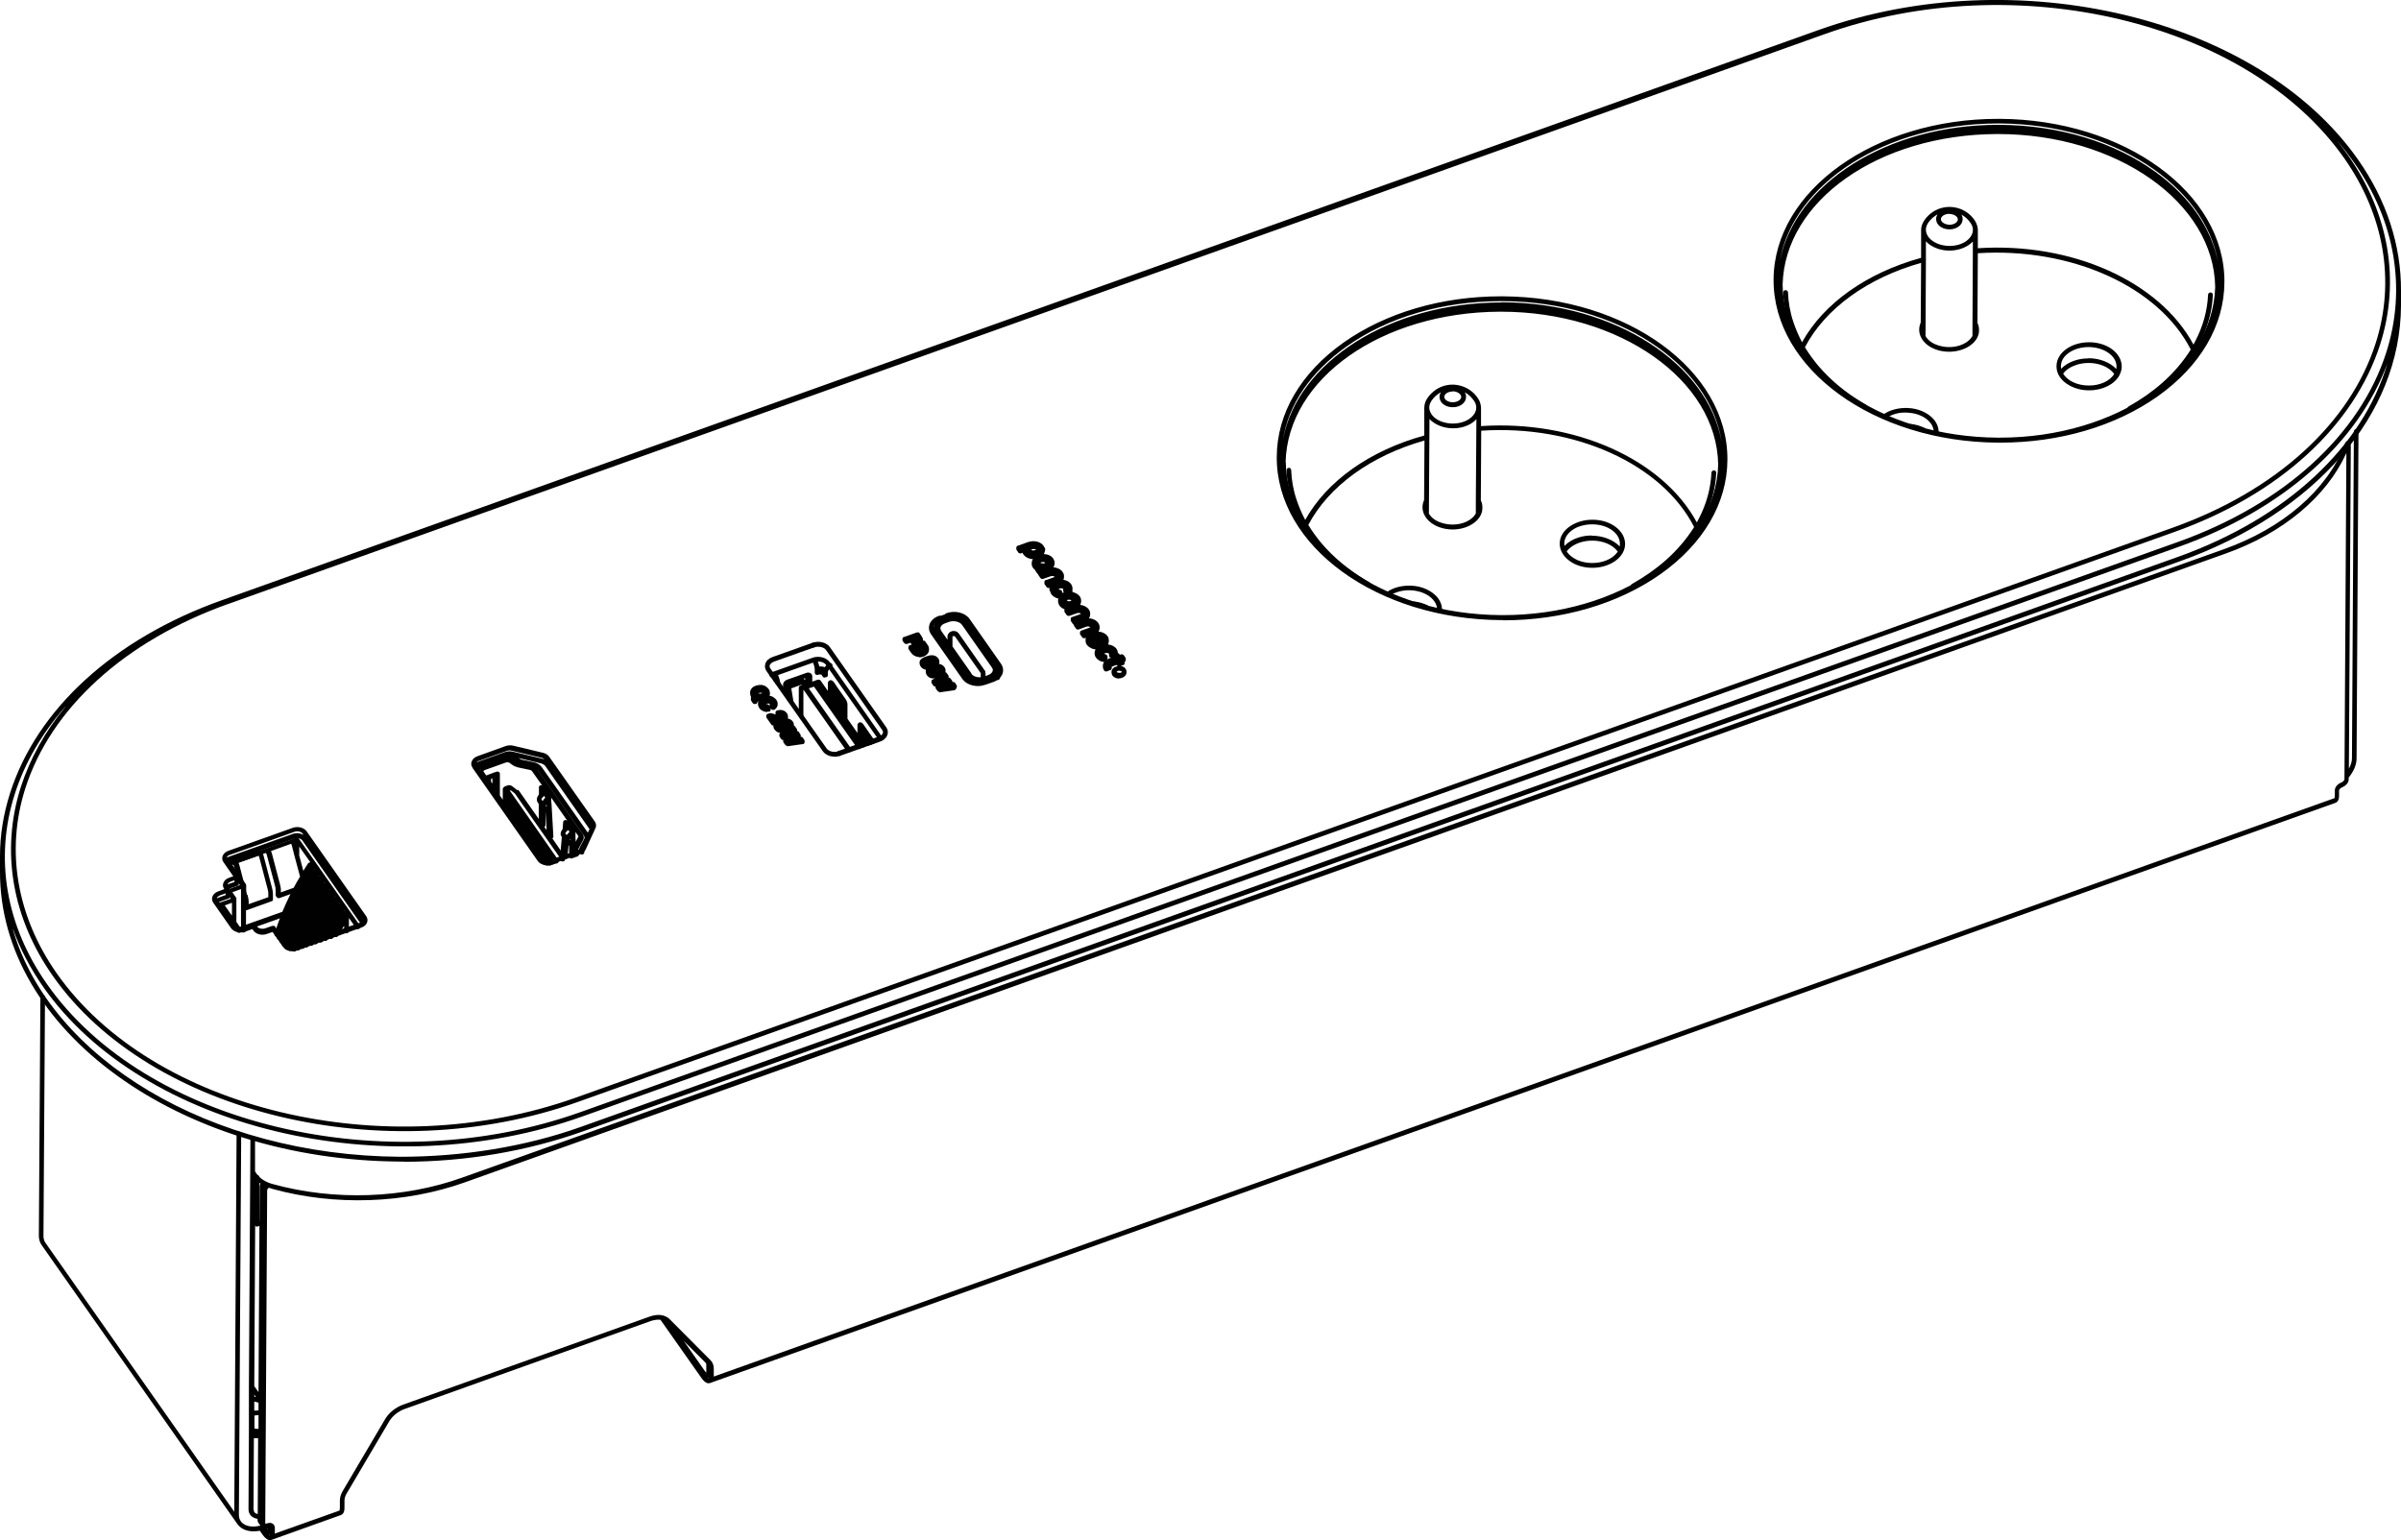 <?xml version="1.0" encoding="UTF-8"?>
<svg id="Vrstva_2" data-name="Vrstva 2" xmlns="http://www.w3.org/2000/svg" viewBox="0 0 124.83 80.1">
  <defs>
    <style>
      .cls-1 {
        fill: #010101;
      }
    </style>
  </defs>
  <g id="Vrstva_1-2" data-name="Vrstva 1">
    <path class="cls-1" d="m44.13,39.13s-.08-.02-.1-.05l-2.25-3.2h-.01s0,1.34,0,1.34c0,.07-.06.12-.12.12h0c-.07,0-.12-.06-.12-.13v-1.44s0,0,0-.01h0s0-.01,0-.02c0-.01.01-.03.02-.04,0-.01.02-.02.03-.03h0s.02-.01.03-.01c0,0,0,0,0,0h0s0,0,0,0l.06-.02v-.03s-.53.19-.53.19l.11.67c.01.07-.03.13-.1.14-.07.01-.13-.03-.14-.1v-.04c-.06-.01-.09-.05-.1-.1l-.03-.2s-.04,0-.05,0c-.07,0-.12-.06-.12-.13v-.43h0c0-.11.09-.22.21-.26h0l1.02-.36h0s.02,0,.03-.01c.02,0,.04,0,.06,0,.04,0,.09.01.12.04.05.03.08.09.08.15h0s0,.28,0,.28l.28-.1s.01,0,.02,0h0s0,0,0,0h0s.02,0,.02,0c.01,0,.03,0,.04,0,.01,0,.03.01.04.02h0s0,0,0,0h0s0,0,.01,0c0,0,.01.01.02.02l.38.54v-.39s0,0,0,0c0-.12.08-.15.11-.16.03-.01.11-.02.19.08l.12.17s0,0,0,.01l.51.73c.05.07.09.18.09.26h0s0,.75,0,.75l.52.74v-.39h0c0-.12.08-.15.1-.16.03-.01.11-.02.19.08,0,0,0,0,0,0l.6.86c.04.06.03.13-.03.17-.03.02-.07.03-.1.02,0,.01-.02.02-.03.03-.03.02-.06.03-.1.02,0,0-.02.02-.03.02-.06.04-.13.03-.17-.03l-.03-.04c.02.05,0,.12-.04.15-.05.03-.12.03-.16-.01,0,.04-.02.07-.05.09-.06.04-.13.03-.17-.03l-2.24-3.19-.27.09,2.2,3.13c.04.06.03.13-.03.17-.02.01-.05.02-.07.02Zm-2.27-3.77s0,0,0,.02v-.11s-.08.03-.08.03l.05.04s.02.02.02.02Zm7.77.46s-.08-.02-.1-.05l-.07-.11c-.04-.06-.02-.13.03-.17.06-.04.13-.03.17.03l.07.11c.04.06.02.13-.03.17-.02.01-.05.02-.07.02Zm-9.2-.2c-.06,0-.12-.05-.12-.11,0,0,0-.02,0-.03-.05-.01-.09-.05-.09-.1,0-.06-.04-.13-.07-.18h0l-.04-.05c-.04-.06-.03-.13.03-.17.02-.01.05-.02.07-.02,0,0,.01,0,.02-.01.06-.04.14-.01.17.05.08.15.15.35.16.5,0,.07-.04.13-.11.14h-.01Zm10.5-.07c-.3,0-.59-.12-.74-.33,0,0,0,0,0,0l-1.44-2.06s-.06.06-.1.05c-.07,0-.12-.06-.12-.13v-.38c0-.06,0-.12.03-.17.06-.18.22-.34.45-.42h0l.22-.08s0,0,0,0c.4-.14.88-.03,1.09.27h0l1.57,2.24h0c.07.1.1.21.1.33v.38c0,.07-.06.12-.13.12h0c-.05,0-.1-.03-.11-.08-.07.05-.14.09-.23.12,0,0,0,0,0,0l-.22.08h0c-.12.04-.24.06-.36.06Zm-.43-.51s0,0,0,0c.09.13.3.2.49.18v-.19s0,0,0-.02c0,0,0,0,0,0l-1.34-1.91s0,0,0,0c0,0-.05-.02-.05-.02,0,0-.05.01-.05.01h-.03s0,.01,0,.02h0s0,.02,0,.02v.49s.99,1.41.99,1.41Zm.74-.02s0,.01,0,.02v.12s.13-.05.13-.05h0c.12-.04.21-.12.24-.21.02-.06,0-.12-.03-.17h0s-1.57-2.24-1.57-2.24c-.12-.16-.42-.23-.66-.15,0,0,0,0,0,0l-.22.08h0c-.12.04-.21.12-.23.2-.02.06,0,.12.03.18h0s.33.47.33.47v-.15s0,0,0,0c0-.03,0-.06.01-.09.02-.04.03-.07.06-.1.01-.02.04-.05.08-.07.04-.02.07-.03.1-.04.03,0,.07,0,.1,0,.03,0,.06,0,.1.02.03,0,.06.02.08.05.02.01.04.03.06.06,0,0,0,0,0,0l1.34,1.91s0,0,0,0c0,0,.01.02.02.03,0,0,.02.03.02.04,0,0,0,.03,0,.03,0,0,0,.03,0,.04h0Zm-2.72.26s-.03,0-.04,0h0c-.12,0-.22-.07-.29-.16-.04-.06-.06-.12-.06-.17h0s0-.03,0-.03c0-.03,0-.06.01-.09-.05,0-.09-.02-.13-.04h0c-.06-.03-.1-.07-.14-.12,0,0,0,0,0,0-.04-.06-.06-.12-.06-.17v-.04s0,0,0-.01c0-.01,0-.03,0-.04h0s0,0,0,0c.02-.07.06-.12.13-.17,0,0,0,0,0,0,.05-.04.12-.07.21-.1h0c.14-.05.25-.07.35-.06.12.01.21.07.28.16.05.07.06.13.06.18v.02s0,.06-.02.09h0c.12.01.21.07.28.16.04.06.06.11.06.15,0,0,0,.01,0,.02v.04c0,.06-.02.11-.06.16-.06.07-.15.13-.29.17-.11.04-.21.06-.3.06Zm-5.64-.04s-.04,0-.06-.01c-.02,0-.03-.02-.04-.03h0s-.06-.1-.06-.1t0,0s-.08-.04-.14-.02h0l-.06.02s-.02,0-.02,0h0s-.01,0-.02,0c0,0-.01,0-.02,0-.02,0-.04-.01-.05-.02-.01,0-.02-.02-.03-.04,0-.01-.01-.03-.02-.04,0,0,0-.02,0-.03v-.15h0c0-.12-.06-.31-.13-.44-.03-.06-.01-.14.05-.17.06-.03.14-.01.17.05.07.12.12.27.15.4.09,0,.19,0,.28.04.05-.08.12-.14.21-.2.06-.04.13-.02.17.03.04.06.02.13-.03.17-.12.08-.19.19-.19.26h0v.15s0,0,0,0c0,.02,0,.04-.01.05,0,.01-.02.03-.03.04h0s-.03.02-.04.02h0s-.02,0-.04,0Zm4.93-1.07s-.02,0-.03,0c-.08,0-.16-.03-.23-.06t0,0c-.07-.04-.13-.09-.18-.16,0,0,0,0,0,0l-.12-.17s-.01-.02-.02-.04h0s0-.02,0-.04v-.03s0-.02,0-.03c0-.01,0-.02.01-.03h0s.01-.02.02-.03h0s.02-.02.03-.02c0,0,.01,0,.02-.01l.1-.03s-.06-.05-.08-.09h0s-.17.06-.17.06c0,0,0,0-.01,0h0s-.02,0-.03,0c0,0-.01,0-.02,0-.01,0-.03,0-.04-.01,0,0-.02-.01-.03-.02,0,0-.01-.01-.02-.02l-.07-.09s-.02-.03-.02-.05h0s0-.02,0-.03v-.03s0-.02,0-.02c0-.01,0-.02.01-.04,0,0,.01-.02.02-.03h0s.02-.02.03-.02h0s.01,0,.02,0h0s0,0,0,0l.67-.24s.03,0,.04,0c.01,0,.03,0,.04,0,.02,0,.03.01.04.02,0,0,.02.02.02.02l.12.18h0c.04.06.06.12.06.18h0v.03s.04,0,.06,0c.02,0,.03.01.04.03h0s.01.01.02.02l.12.17s0,0,0,0c.05.07.07.14.07.22h0s0,.04,0,.04c0,.08-.03.15-.09.22,0,0,0,0,0,0-.05.05-.12.1-.21.13-.07.03-.15.04-.22.04Z"/>
    <path class="cls-1" d="m40.92,38.78s-.02,0-.03,0h0s-.02,0-.03-.01c-.01,0-.02-.02-.03-.03,0,0,0,0-.01-.01l-.08-.11s-.01-.02-.02-.04h0s0,0,0,0c0-.01,0-.03,0-.04v-.04s0,0,0-.01c0,0,0,0,0-.01,0,0,0,0,0,0-.01,0-.02,0-.03,0,0,0-.02,0-.02,0h0s-.02-.02-.04-.03h0s0,0-.01-.01l-.08-.11s0-.01-.01-.02h0s0,0,0,0h0s-.01-.03-.01-.05v-.04s0,0,0-.02h0s0-.03.01-.04c0,0,0-.02.02-.03h0s.01-.01.02-.02c0,0,0,0,.01,0h0s0,0-.02,0c-.12,0-.22-.07-.29-.17-.04-.05-.06-.11-.06-.17v-.04h0s0,0,0,0c-.01,0-.03,0-.04,0h0s-.02,0-.03-.01c0,0-.02-.01-.02-.02s-.01-.01-.02-.02l-.24-.34s-.02-.03-.02-.04c0,0,0-.02,0-.03v-.03s0-.02,0-.02c0-.01,0-.03.01-.04,0,0,.01-.02.02-.03,0,0,.02-.02.03-.02,0,0,.01,0,.02,0l.1-.04s.03,0,.05,0h0s.02,0,.03,0l.07.02s0,0,0,0h0c.06.02.11.03.15.05,0,0,0,0,0-.01h0s0-.02,0-.03v-.04s0-.02,0-.03c0-.01,0-.03.01-.04h0s0,0,0,0c0,0,.01-.02.02-.03h0s.02-.02.03-.02c0,0,.02,0,.03-.01.1-.03.19-.04.28-.01h0c.09.02.16.07.22.15,0,0,0,0,0,0,.05.07.06.14.06.19v.02h0s0,.05-.01.07c.11.02.2.07.26.16.04.06.06.13.06.19v.02h0s.04.02.05.03h0s0,0,0,0h0s.02.02.02.03l.07.1s.02.03.02.04h0s0,0,0,0h0s0,0,0,0h0s0,.02,0,.03v.04s0,0,0,.01c0,0,0,0,0,0h0s.03,0,.05.01c.02,0,.03.02.04.03,0,0,0,0,.01.02l.07.11s.01.02.02.03h0s0,.01,0,.02h0s0,.02,0,.03v.04s0,0,0,.01h0s0,0,0,0h0s.03,0,.05,0c.02,0,.03.02.05.03,0,0,0,0,.01.02l.07.1s.01.02.02.03h0s0,0,0,0c0,0,0,0,0,0h0s0,.03,0,.04h0v.04s0,.03,0,.04c0,.02-.01.03-.03.05h0s-.03.03-.05.03h0s-.02,0-.03,0l-.77.11s-.01,0-.02,0h0Zm-1.02-1.75c-.07,0-.14-.01-.21-.04,0,0,0,0,0,0-.09-.04-.16-.09-.21-.16h0s0,0,0,0h0c-.04-.07-.07-.13-.07-.2v-.04s0,0,0-.02c0,0,0,0,0,0,0-.03,0-.07.02-.1,0,0-.01,0-.02,0l-.05.09s-.01.02-.02.03c0,0-.02.02-.03.02,0,0-.01,0-.02,0h0s-.03,0-.04,0h0s0,0,0,0c-.01,0-.02,0-.03,0,0,0-.02,0-.03,0-.01,0-.02-.01-.03-.02,0,0-.01-.01-.02-.02l-.08-.12s-.02-.03-.02-.04h0s0-.02,0-.04v-.04s0-.02,0-.04c0,0,0-.02.01-.02,0,0,0,0,0,0v-.02c-.03-.06-.05-.12-.05-.19h0s0-.03,0-.03c0,0,0-.02,0-.03h0c0-.08.04-.15.09-.21,0,0,0,0,0,0,.05-.06.12-.1.21-.13,0,0,0,0,0,0,.08-.03.17-.04.25-.04.08,0,.16.02.23.06,0,0,0,0,0,0,.08.04.13.09.18.15,0,0,0,0,0,0,.05.07.07.14.07.22v.02h0s0,.02,0,.02c0,.03-.01.07-.02.1.06,0,.11.02.17.05,0,0,0,0,0,0,.07.04.13.09.18.15h0c.04.06.07.13.07.19h0s0,.05,0,.05c0,.02,0,.04,0,.05h0c-.02.09-.07.16-.15.22-.01,0-.02.01-.04.02h0s-.03,0-.05,0h0s-.03,0-.05-.01-.03-.02-.04-.03c0,0,0,0,0,0l-.03-.04s0,.01,0,.02h0v.04s0,.02,0,.03h0s-.02.04-.03.05c-.01.01-.03.02-.04.03h0s-.02,0-.04,0c-.02,0-.05,0-.07,0Zm.08-.35l.03.04s0-.01,0-.02v-.04h0s0-.04.01-.05h0s0,0,0-.01c0,0,0,0,0,0-.04-.01-.09-.02-.15,0-.02,0-.03.01-.04.02,0,0,0,0,0,0,.01,0,.02.01.05,0h0s.04,0,.05.01h0s.03.02.04.03h0s0,0,0,0Zm-.48-.6h0s.05,0,.09-.02c.02,0,.03-.01.04-.02,0,0,0,0-.01,0,0,0,0,0,0,0-.04-.02-.1-.01-.15,0-.02,0-.04.01-.05.02,0,0,0,0,.01,0,.02,0,.04.01.06.01h0Zm9.35-.11s-.02,0-.04,0c0,0-.01,0-.02,0h0s-.03-.02-.04-.03c0,0,0,0-.01-.01l-.08-.11s-.02-.03-.02-.04c0-.01,0-.02,0-.03v-.04s0,0,0-.01c0,0,0,0,0,0h0s-.03,0-.04,0h-.02s0,0,0,0c-.01,0-.03-.02-.04-.03,0,0,0,0-.01-.01l-.08-.11s-.01-.02-.02-.03h0s0,0,0,0c0-.01,0-.03,0-.04v-.03s0-.01,0-.02c0-.02,0-.03.01-.04,0,0,0-.01.01-.02h0s0,0,0,0h0s.01-.02.02-.02c0,0,0,0,.01,0l.58-.37s.04-.02.06-.02h0s0,0,0,0h.02s.05.01.07.03h0s0,0,0,0h0s.02.02.02.03l.07.1s0,0,0,0c0,0,.01.02.02.03h0s0,0,0,0h0s0,0,0,0h0s0,0,0,.01h0s0,.02,0,.03v.04s0,0,0,.01h0s0,0,0,0c.02,0,.04,0,.05.01h0s.03.02.04.03c0,0,0,0,.01.01l.08.11s.01.02.02.03h0s0,0,0,0c0,0,0,.01,0,.02,0,0,0,.02,0,.03v.03s0,0,0,.01c0,0,0,0,0,0,.06,0,.11.04.12.1,0,0,0,0,0,.01.01,0,.02.01.03.02.01.01.02.03.03.04,0,.01.01.03.01.05h0v.04s0,.02,0,.03h0s0,0,0,0c0,.02-.01.04-.03.05-.01.01-.02.02-.04.03h0s0,0,0,0c-.01,0-.02,0-.04.01l-.77.11s-.01,0-.02,0Zm4.88-6.89c-.21,0-.41-.09-.52-.24-.03-.04-.05-.08-.06-.12,0,.01-.02.03-.03.04h0s-.02.01-.03.02h0s0,0,0,0h0s-.04,0-.05,0c-.02,0-.03,0-.05-.01-.01,0-.03-.02-.04-.03,0,0,0,0,0,0l-.09-.13s-.01-.02-.02-.03h0s0-.03,0-.05v-.03s0-.02,0-.03c0-.01,0-.02.01-.03,0,0,.01-.02.02-.03s.02-.02.03-.02h0s.02,0,.02-.01l.56-.2h0s0,0,.01,0,0,0,.01,0c.28-.09.61,0,.75.2,0,0,0,0,0,0,.05.08.08.16.07.25,0,0,0,0,0,0,0,.18-.13.34-.34.42h0c-.08.03-.17.04-.25.04Zm.12-.46c.05,0,.1.03.12.08,0,0,0,.02,0,.02.05-.03.09-.07.1-.11.01-.04,0-.08-.02-.11t0,0c-.06-.09-.21-.14-.35-.13.01.01.02.03.02.04.02.06,0,.14-.07.16-.02,0-.03.02-.04.02.03.04.12.05.2.03.01,0,.03,0,.04,0Zm-.48-.15s0,.01.01.02c0,0,.01-.02.02-.03h-.03Z"/>
    <path class="cls-1" d="m57.4,34.43s-.01,0-.02,0h0s-.08-.02-.12-.03c-.04-.01-.08-.03-.11-.05-.03-.02-.06-.04-.09-.06-.03-.03-.06-.06-.08-.09,0,0,0,0,0,0-.05-.07-.07-.14-.07-.22v-.02s0-.08.02-.12c0-.02.02-.04.03-.07-.04,0-.09-.01-.13-.02-.04-.01-.08-.03-.12-.05-.04-.02-.07-.04-.11-.07-.03-.02-.06-.06-.09-.09-.05-.07-.07-.14-.07-.22v-.04s0-.08.02-.11c0,0,0,0,0,0l-.06.02s0,0,0,0h0s-.03,0-.04,0c0,0-.01,0-.02,0-.01,0-.02,0-.03-.01-.01,0-.02-.01-.03-.02,0,0-.01-.01-.02-.02l-.09-.13s-.01-.02-.02-.03c0-.01,0-.03,0-.04v-.03s0-.02,0-.02c0-.01,0-.02.01-.04,0-.01.01-.02.02-.03,0,0,.02-.02.03-.02,0,0,.02,0,.02-.01l.4-.14h0s.04-.02.05-.03c-.04-.04-.12-.05-.2-.03,0,0,0,0,0,0l-.4.15s0,0,0,0h0s0,0,0,0h0s-.02,0-.02,0h0s-.03,0-.04,0c-.01,0-.02,0-.03-.01-.01,0-.02-.01-.03-.02,0,0-.01-.01-.02-.02l-.09-.13s-.01-.02-.02-.04h0s0-.02,0-.03c0,0,0,0,0,0-.01,0-.02-.01-.03-.02,0,0-.01-.01-.02-.02l-.09-.13s-.01-.03-.02-.04c0,0,0,0,0,0h0s0-.03,0-.04v-.04s0-.02,0-.02c0-.01,0-.03.01-.04,0,0,.01-.02.02-.03,0,0,.02-.02.03-.02,0,0,.01,0,.02,0h0s0,0,0,0h0s0,0,0,0l.4-.14h0s.04-.02.05-.03c-.03-.03-.12-.06-.2-.03h0l-.4.14h0s-.03,0-.04,0c0,0-.01,0-.02,0-.01,0-.02,0-.04-.01h0s-.02-.01-.03-.02c0,0-.01-.01-.02-.02l-.09-.13s-.01-.02-.02-.04,0-.03,0-.04v-.04s0-.02,0-.02c0-.01,0-.02.01-.03h0s0,0,0,0c0,0-.01,0-.02,0-.11-.04-.2-.11-.25-.19-.01-.02-.03-.05-.04-.08,0,0,0,0,0,0-.02-.04-.03-.09-.03-.14v-.04s0,0,0,0c0-.03,0-.07.02-.1-.03,0-.05-.01-.08-.02-.04-.01-.08-.03-.11-.05-.04-.02-.07-.04-.09-.06-.03-.03-.06-.06-.08-.08t0,0h0c-.05-.07-.07-.14-.07-.22,0,0,0,0,0-.01,0-.04,0-.08.01-.13l-.05.02s0,0-.01,0h0s0,0-.01,0h0s-.03,0-.04,0c-.01,0-.03,0-.04-.01,0,0-.02-.01-.03-.02,0,0-.01-.01-.02-.02l-.09-.13s-.01-.02-.02-.03h0s0-.03,0-.05v-.04s0-.02,0-.02h0s0-.02.01-.04c0,0,.01-.02.02-.03,0,0,.02-.02.03-.02,0,0,.01,0,.02,0h0s0,0,0,0h0s0,0,0,0l.4-.14s0,0,0,0c.02,0,.04-.02.05-.03-.04-.04-.12-.05-.2-.03h0l-.4.14s0,0,0,0h0s-.02,0-.04,0c0,0-.02,0-.02,0-.01,0-.02,0-.03-.01h0s-.02-.01-.03-.02c0,0-.01-.01-.02-.02l-.09-.13s-.01-.02-.02-.03h0s0,0,0,0h0s0-.02,0-.03c0,0,0,0,0,0-.01,0-.02-.01-.03-.02,0,0-.01-.01-.02-.02l-.09-.13s-.01-.02-.02-.04h0s0,0,0-.01c-.04-.03-.08-.07-.11-.11,0,0,0,0,0,0-.05-.07-.07-.14-.07-.22v-.02s0-.09.02-.13c.04-.14.16-.25.33-.31h0c.29-.1.63-.02.77.19h0c.04.07.07.14.07.21,0,0,0,0,0,0v.04h0c0,.07-.02.14-.06.21.2.01.38.1.48.24t0,0c.04.06.07.13.07.21h0s0,.05,0,.05c0,.13-.07.25-.19.34.16-.03.33.03.41.15h0c.04.05.05.11.05.17.07-.03.17.03.17.12h0c.16.04.3.12.38.23.02.02.03.05.04.08.02.04.03.08.03.13,0,0,0,0,0,.01v.04c0,.06-.02.12-.05.18.18.02.35.1.45.24.05.07.07.15.07.23v.02h0c0,.07-.02.14-.06.21.2.01.38.1.48.24,0,0,0,0,0,0,.04.06.07.13.07.21h0v.04h0c0,.07-.02.14-.06.2.19.01.37.1.47.23h0c.05.07.07.15.07.24v.02h0c0,.06-.02.12-.04.18.18.02.35.1.44.23,0,0,0,0,0,0,.02.04.04.07.05.1,0,.03.02.07.02.11,0,0,0,.01,0,.02v.02s0,.07-.01.1c-.01.04-.03.07-.04.1h0s-.01.02-.02.03h0s-.02.02-.03.02c-.01,0-.02.01-.04.01h0s-.01,0-.02,0c-.01,0-.02,0-.04,0,0,0,0,0,0,0l-.18-.06s-.02,0-.02-.01c-.02,0-.03-.02-.04-.03h0s0,0,0,0c-.01-.01-.02-.03-.02-.05,0,0,0-.02,0-.03v-.03s0,0,0-.01c0,0,0-.01,0-.02h0s0-.01,0-.02c-.03-.04-.12-.05-.2-.03h0s-.04.02-.05.03h0s.04.03.08.04c0,0,0,0,0,0,.01,0,.02,0,.03.01,0,0,0,0,0,0h0s.03.02.04.04c0,.01.02.03.02.04,0,0,0,0,0,.01h0s0,.01,0,.02v.03s0,.01,0,.02,0,.01,0,.02l-.04.14s0,.01,0,.02c0,0,0,0,0,0h0s0,0,0,0c0,0,0,0,0,0h0s-.02.03-.04.04c-.01,0-.03.02-.04.02-.01,0-.02,0-.03,0Zm-1.89-3.17s.08.02.13,0h0s.06-.02.07-.03c-.04-.03-.1-.05-.17-.04-.03,0-.06.02-.07.03,0,.01.02.02.04.03h0Zm-.27-.45v.03s.05-.02.07-.03c0-.01-.02-.03-.02-.05,0,0,0-.02,0-.03v-.04s0-.02,0-.03c0,0,0-.01,0-.02-.03-.04-.12-.06-.2-.03,0,0,0,0,0,0-.02,0-.04.02-.05.03,0,0,0,0,0,0,.01.01.04.03.08.04h0s.02,0,.03,0h.01s.03.03.04.04c0,.01.02.03.02.04,0,0,0,.01,0,.02,0,0,0,.01,0,.02Zm-1.15-1.54s.12.05.2.03c.02,0,.04-.02.05-.03-.04-.04-.12-.05-.2-.03-.02,0-.04.02-.05.03h0Zm-.24-.41c-.05,0-.1-.03-.12-.08-.02-.07.01-.14.08-.16.02,0,.04-.02.05-.03-.03-.03-.12-.05-.19-.03,0,0,0,0,0,0-.02,0-.03.01-.06.01.04.06.02.14-.03.18-.06.04-.13.03-.17-.02-.01-.01-.02-.03-.03-.05-.03.05-.11.07-.16.04l-.12.04c-.07.02-.14-.01-.16-.08,0-.02,0-.04,0-.06,0-.06.02-.12.08-.14l.22-.08c.05-.02.11,0,.15.05.03-.07.1-.13.19-.17,0,0,0,0,.01,0h.01s0,0,0,0c.18-.06.38,0,.48.13h0s.03.05.04.07c.06-.08.22-.03.22.08v.04c0,.07-.06.12-.12.12-.04,0-.08-.02-.11-.06-.04.08-.11.14-.21.18-.01,0-.03,0-.04,0Z"/>
    <path class="cls-1" d="m14.03,80.1c-.09,0-.21-.06-.36-.26,0,0,0,0,0,0l-.16-.23c-.39.07-.73.02-.98-.16-.08-.06-.15-.13-.21-.22l-10.15-14.47s0,0,0,0c-.1-.14-.15-.31-.15-.5h0l.08-12.4c0-.07.06-.12.12-.12h0c.07,0,.12.06.12.13l-.08,12.4h0c0,.14.03.26.1.36h0l9.82,13.99.12-19.65c0-.07.06-.12.12-.12h0c.07,0,.12.06.12.13l-.12,19.79c0,.13.03.24.09.33l.02.02s0,0,0,.01c.03.05.08.09.13.12.21.15.53.18.88.09l-.11-.15s0,0,0,0c-.03-.04-.04-.09-.04-.14h0s0-.06,0-.06c-.13-.02-.24-.07-.33-.15-.09-.09-.14-.21-.14-.35h0l.02-3.85s0-.01,0-.02v-.23s0-.02,0-.03v-1.63s0-.02,0-.02v-.57s0,0,0-.02l.08-12.93c0-.07.06-.12.12-.12h0c.07,0,.12.06.12.13v1.72s.08.12.08.12c0,0,0,0,0,0,.17.25.47.44.84.54t0,0c3.2.88,6.8.76,9.86-.34L115.63,28.56s0,0,0,0c3.05-1.09,5.33-3.05,6.26-5.4.01-.03.02-.06.03-.09,0,0,0-.02.01-.03h0s.02-.04.03-.05c0,0,.01-.01.02-.02.06-.04.13-.03.17.03l.04.05s0,0,0,.01c.02.04.03.08.03.13h0s-.1,16.79-.1,16.79c.1-.19.16-.37.16-.54h0l.1-17c0-.07.06-.12.12-.12h0c.07,0,.12.06.12.13l-.1,17h0c0,.32-.15.67-.41.99v.1s0,0,0,0c0,.16-.15.33-.33.4,0,0,0,0,0,0-.1.04-.17.12-.17.17h0v.27h0c0,.25-.1.34-.18.37h0s-84.52,30.18-84.52,30.18c0,0,0,0-.01,0-.09.03-.24,0-.42-.25l-2.14-3.04c-.14-.02-.31,0-.5.06h0l-12.81,4.58h0c-.33.12-.64.37-.8.65,0,0,0,0,0,0l-2.2,3.73s0,0,0,0c-.08.13-.12.26-.12.38h0v.38h0c0,.25-.1.34-.18.37l-3.63,1.3h-.01s-.04.01-.06.01Zm-.04-.27s.02.02.03.02c0,0,0-.01,0-.03,0,0-.02,0-.02,0,0,0,0,0,0,0Zm.29-.11h0s0,.03,0,.04l3.37-1.2s.02-.06.02-.14h0s0-.38,0-.38h0c0-.16.05-.33.15-.5h0l2.2-3.73s0,0,0,0c.19-.33.55-.62.94-.76h0l12.82-4.58s0,0,0,0c.37-.13.71-.11.94.06,0,0,0,0,.01,0,.02.01.03.03.05.04,0,0,0,0,0,0l2.16,2.17s0,0,0,0c.11.11.17.26.17.43h0s0,.38,0,.38h0s0,.03,0,.04l84.26-30.08s.02-.06.02-.14h0s0-.27,0-.27h0c0-.16.15-.34.33-.4h0c.1-.04.17-.13.17-.17h0s.1-16.97.1-16.97c-1.03,2.27-3.29,4.17-6.28,5.23h0L24.17,61.49c-3.11,1.11-6.75,1.24-10.01.34,0,0,0,0,0,0-.06-.02-.12-.04-.18-.06-.06.04-.09.1-.09.13h0s-.1,17.34-.1,17.34h0s0,0,0,0c0,0,.03,0,.08-.01h0c.06-.02.12-.03.17-.03,0,0,0,0,.01,0,.05,0,.1.02.14.05.06.05.1.12.1.2h0s0,.27,0,.27Zm-.4-.21s.01.02.02.03v-.04s-.02,0-.02,0Zm-.69-1.01c0,.07.02.13.06.17.04.04.09.06.15.07l.02-3.94c-.07,0-.15,0-.22-.01l-.02,3.71h0Zm.03-4.21c.07.02.14.02.22.02v-.71c-.07,0-.14,0-.21.02v.67Zm0-1.4v.47c.07,0,.14,0,.22-.01v-.4c-.07-.02-.14-.04-.22-.06Zm0-.26s.06.02.09.03l-.09-.13v.1Zm0-.54l.22.31.06-10.69h0c0-.05.02-.11.04-.16-.1-.07-.19-.14-.26-.22l-.06,10.76Zm23.59-.41s.02.02.03.02c0,0,0-.01,0-.03,0,0-.02,0-.02,0,0,0,0,0,0,0Zm-.12-.33h0s.02.03.03.04v-.38s0,0,0,0c0-.04,0-.08-.02-.12l-1.15-1.15,1.13,1.61Zm-21.49-21.88c-.2,0-.38-.08-.48-.22,0,0,0,0,0,0l-.55-.78-.29.1h0c-.26.1-.57.02-.71-.18,0,0,0,0,0,0l-.05-.07-.39.14h0c-.26.09-.57.01-.71-.18t0,0l-.93-1.33h0c-.07-.1-.08-.21-.05-.31.04-.12.15-.23.3-.28h0l.32-.12h0s0,0,0,0c-.07-.1-.09-.21-.05-.31.04-.13.15-.23.3-.28,0,0,0,0,0,0l.22-.08-.51-.73s0,0,0,0c-.07-.09-.08-.21-.05-.31.04-.12.15-.23.3-.28,0,0,0,0,0,0l3.36-1.2s0,0,0,0c.26-.09.57-.01.71.18,0,0,0,0,0,0l3.1,4.42s0,0,0,0c.07.1.08.21.05.31-.04.13-.15.23-.3.28l-3.36,1.2s0,0,0,0c-.07.03-.15.04-.23.04Zm-.28-.37h0c.07.1.27.15.42.09l3.36-1.2s.01,0,.02,0l-3-4.28c-.07-.1-.27-.15-.42-.09,0,0,0,0,0,0l-3.36,1.2s0,0,0,0c0,0-.01,0-.02,0l.5.71s0,0,0,.01c0,0,0,0,0,.01h0s0,.02,0,.03c0,0,0,.01,0,.02v.35s0,.02,0,.03c0,.02-.01.03-.02.05-.01.02-.03.03-.04.04,0,0-.01,0-.02,0l-.37.13s0,0,0,0c0,0-.01,0-.02,0,0,0,0,0,0,0h0s0,.02.01.03h0s0,.01,0,.02h0s0,.01,0,.02v.35s0,.02,0,.02c0,.02,0,.03-.02.05-.01.02-.02.03-.04.04,0,0-.01,0-.02,0l-.47.17s0,0,0,0c0,0-.01,0-.02,0l.83,1.18c.07.1.27.15.42.09t0,0l.48-.17s.02,0,.03,0h0s.01,0,.02,0c.01,0,.03,0,.04,0,.02,0,.03.01.04.03h0s.02.02.02.02l.1.14h0c.07.1.27.14.42.09t0,0l.37-.13s.02,0,.03,0h0s.04,0,.06,0c.02,0,.03.01.04.03h0s.01.01.02.02l.6.86Zm-3.5-2.52c-.07.03-.13.07-.14.12,0,0,0,.01,0,.02.02,0,.04-.02.06-.03l.39-.14v-.09s-.31.11-.31.11h0Zm.56-.72c-.07.03-.13.07-.14.12,0,0,0,.01,0,.02.02,0,.04-.02.06-.03l.29-.1v-.09s-.21.07-.21.07h0Zm-.04-1.4c-.07.03-.13.07-.14.12,0,0,0,.01,0,.02.02,0,.04-.02.06-.03h0l3.36-1.2h0c.19-.07.4-.04.56.05l-.05-.07s0,0,0,0c-.07-.1-.27-.15-.42-.09h0l-3.36,1.2h0Zm16.5.54c-.19,0-.38-.08-.48-.22,0,0,0,0,0,0l-3.39-4.84s0,0,0-.01h0c-.07-.1-.09-.21-.05-.32.04-.12.15-.23.3-.28,0,0,0,0,0,0l1.47-.53s0,0,0,0c.12-.04.26-.05.39-.02t0,0l1.55.37h0c.13.03.25.1.32.2,0,0,0,0,0,0l2.37,3.37h0c.08.11.09.24.04.35h0s-.51,1.11-.51,1.11h0c-.05.11-.15.19-.28.24,0,0,0,0,0,0l-1.47.52s0,0,0,0c-.07.03-.15.04-.23.04Zm-.28-.36c.07.1.27.14.42.09t0,0l1.47-.52c.07-.02.12-.07.14-.11l.46-.98-2.32-3.31s-.1-.08-.17-.1c0,0,0,0,0,0l-1.55-.37s0,0,0,0c-.08-.02-.17-.02-.25.01,0,0,0,0,0,0l-1.47.53s-.04.02-.05.02l3.33,4.75h0Zm-3.28-5.07s-.08.04-.11.07c0,0,.02,0,.02,0,0,0,0,0,0,0l1.47-.53h0c.12-.04.26-.05.39-.02l1.55.37s.07.02.1.03c-.04-.04-.09-.07-.15-.08,0,0,0,0,0,0l-1.55-.37h0c-.08-.02-.17-.02-.25.01l-1.47.53h0Zm18.74-.27c-.05,0-.1-.03-.12-.08-.02-.07.01-.14.08-.16l2.01-.72-2.65-3.77s0,0,0,0c-.11-.15-.39-.21-.61-.13,0,0,0,0,0,0l-2.11.75s-.03.01-.05.02c-.06.03-.14,0-.16-.06s0-.14.06-.16c.02,0,.04-.02.06-.03,0,0,0,0,0,0l2.11-.75h0c.33-.12.72-.02.9.23h0l2.67,3.81s.07-.07.09-.12c.02-.05,0-.11-.03-.16h0l-2.93-4.17s0,0,0,0c-.11-.15-.39-.21-.61-.13-.07.03-.14,0-.16-.08-.02-.06.01-.14.08-.16.33-.12.73-.02.9.23t0,0l2.93,4.17s0,0,0,0c.08.12.1.25.06.38-.04.13-.15.25-.29.32,0,0-.01,0-.02.01-.02,0-.04.01-.05.02,0,0,0,0,0,0l-2.11.75s-.03,0-.04,0Zm7.23-3.62c-.33,0-.64-.13-.81-.36,0,0,0,0,0,0l-1.64-2.34h0c-.1-.15-.13-.32-.08-.49.06-.2.24-.37.49-.46.06-.02.14.01.16.08.02.06-.01.14-.08.16-.17.06-.3.17-.34.3-.03.09-.01.18.05.27h0l1.64,2.34h0c.16.23.58.33.91.21h0s.4-.14.4-.14c.17-.06.3-.17.34-.3.03-.09.01-.18-.05-.27t0,0l-1.64-2.34h0c-.16-.23-.58-.33-.91-.21-.07.02-.14-.01-.16-.08-.02-.07.01-.14.08-.16.44-.16.97-.03,1.2.3t0,0l1.64,2.34s0,0,0,0c.1.15.13.32.08.48-.06.2-.24.37-.49.46,0,0,0,0,0,0h0l-.4.14s0,0,0,0c-.13.04-.26.07-.39.07Zm7.33-.39c-.14,0-.27-.06-.34-.15h0s-.05-.1-.05-.16v-.04s0,0,0,0c0-.02,0-.05.01-.07.03-.09.11-.17.22-.2.03-.01.07-.02.1-.02,0,0-.01,0-.02-.01,0,0,0,0,0,0h0s-.01-.01-.02-.02l-.03-.04-.21.08s-.03.01-.04.02c0,0,0,.01,0,.02v.03s0,.02,0,.03h0s-.01.03-.02.05h0s-.02.03-.04.04h0s-.01,0-.02,0l-.18.07s0,0,0,0h0s-.02,0-.03,0c0,0-.01,0-.02,0h0s-.03,0-.04-.01c0,0-.02-.01-.03-.02h0s-.01-.02-.02-.03c-.02-.03-.06-.1-.06-.19h0s0-.03,0-.03c0,0,0-.02,0-.03,0-.04.01-.08.03-.12.02-.04.04-.08.08-.11.03-.03.06-.05.1-.08.03-.02.08-.04.12-.06,0,0,0,0,0,0l.14-.05s0-.02,0-.03v-.04s0-.01,0-.02c0-.01,0-.03.01-.04h0s.01-.02.02-.03c0,0,.02-.02.03-.02h0s0,0,0,0h0s0,0,0,0h0s.01,0,.02,0l.15-.05s.02,0,.03,0h0s.04,0,.05,0h0s.03.01.05.03c0,0,.01.01.02.02l.03.04.06-.02s.02,0,.03,0h0s.04,0,.05,0h0s.03.01.05.03c0,0,.01.01.02.02l.09.13s0,0,0,0c0,0,0,.02.01.03h0s0,0,0,0c0,0,0,.01,0,.02,0,0,0,.01,0,.02v.03s0,.02,0,.03h0s-.01.03-.02.05c0,.01-.02.03-.04.04h0s0,0,0,0c0,0,0,0,0,0,0,0,0,.01,0,.02v.03s0,.02,0,.03c0,.02,0,.03-.02.04-.01.02-.03.03-.04.04,0,0-.01,0-.02,0l-.12.04c.1.02.2.07.25.15h0s.05.09.05.14c0,0,0,0,0,.01v.04c0,.12-.09.23-.23.28-.05.02-.11.03-.16.03Zm-.12-.33s.12.05.2.03c.04-.01.06-.04.06-.05,0,0,0-.02-.01-.02-.04-.03-.12-.05-.19-.03-.04.02-.06.04-.06.05,0,0,0,.01.01.02Zm16.77-3.08h-.01c-.07,0-.12-.07-.11-.13.02-.2-.06-.4-.21-.57-.25-.28-.68-.46-1.15-.48-.42-.02-.84.09-1.13.31-.06.04-.13.03-.17-.03-.04-.06-.03-.13.03-.17.34-.25.8-.37,1.29-.35.54.02,1.03.24,1.33.57.2.23.29.49.27.76,0,.07-.06.12-.12.12Zm-.66-.16s-.04,0-.06-.01c-.18-.09-.39-.15-.61-.18-.07,0-.12-.07-.11-.14,0-.07.07-.12.14-.11.25.03.49.1.69.2.06.03.09.11.06.17-.02.04-.07.07-.11.07Zm-18.59-.81s-.05,0-.07-.02c-.02-.01-.03-.03-.04-.05l-.11-.04c-.07-.02-.1-.09-.08-.16.02-.06.09-.1.16-.08l.06.02s0,0,0-.01c0-.01-.01-.02-.02-.04-.08-.12-.31-.16-.48-.1-.06.02-.14-.01-.16-.08-.02-.06.01-.14.08-.16.29-.1.62-.02.77.19,0,0,0,0,0,0,.02.03.04.07.05.1.01.04.02.08.02.11,0,0,0,.02,0,.02v.02s0,.07-.01.1c-.01.04-.03.08-.05.11-.02.04-.06.05-.1.05Zm-.9-.13c-.07,0-.12-.06-.12-.12v-.04c0-.07.06-.12.12-.12s.12.06.12.12v.04c0,.07-.06.12-.12.12Zm30.23-.18s-.09-.02-.11-.06c-.03-.06-.01-.14.05-.17.64-.36,1.23-.77,1.75-1.23.6-.53,1.09-1.11,1.48-1.73-1.67-3.28-6.21-5.33-11.07-5.01l-.02,3.62c.08.17.1.35.07.53,0,0,0,.01,0,.02-.02.08-.04.15-.08.23,0,0,0,0,0,0-.3.58-1.18.88-1.98.67-.46-.12-.8-.38-.96-.72-.11-.24-.11-.5,0-.74l.02-3.1c-2.79.79-4.98,2.38-6.04,4.39.2.33.44.66.7.97.61.71,1.36,1.34,2.25,1.88.08.05.15.09.23.14.06.03.08.11.05.17-.03.06-.11.08-.17.05-.08-.05-.16-.09-.24-.14-.91-.55-1.69-1.2-2.31-1.94-.62-.73-1.08-1.53-1.35-2.36-.17-.53-.27-1.07-.29-1.61,0-.07.05-.13.12-.13h0c.07,0,.12.05.12.12.02.52.11,1.04.28,1.54.12.36.27.71.45,1.05,1.12-2.02,3.36-3.61,6.19-4.39v-1.43c0-.18.05-.35.16-.51,0,0,0,0,0,0,.12-.18.28-.33.45-.45.35-.23.78-.31,1.19-.22.41.09.77.33,1,.69h0c.1.15.14.31.15.47,0,0,0,0,0,.01v.95c4.88-.32,9.44,1.72,11.22,5.01.03-.06.06-.11.09-.17.41-.78.63-1.59.67-2.42,0-.07.06-.11.13-.12.07,0,.12.06.12.13-.04.87-.28,1.71-.7,2.52-.42.8-1.02,1.55-1.77,2.22-.53.47-1.13.89-1.79,1.26-.02.01-.04.02-.06.02Zm-10.63-3.91c.13.25.41.44.77.53.68.18,1.42-.05,1.68-.52v-.32s0,0,0-.01v-.32s0-.01,0-.02l.03-4.23c-.4.44-1.17.6-1.84.37-.25-.09-.46-.22-.6-.38l-.03,4.91Zm.03-5.48c0,.05.01.11.03.16.08.25.32.46.65.57.62.21,1.36.03,1.65-.4.15-.22.15-.47,0-.69,0,0,0,0,0,0-.13-.19-.3-.35-.49-.45.05.08.08.16.07.25,0,.3-.31.53-.69.53h0c-.39,0-.69-.24-.69-.54,0-.09.03-.17.08-.24-.04.02-.08.04-.12.07-.15.1-.28.23-.38.38h0c-.07.11-.11.22-.11.33,0,0,0,0,0,.01v.03Zm1.22-.85c-.24,0-.44.13-.44.28,0,.15.2.28.44.28h0c.24,0,.44-.13.44-.28h0c0-.06-.04-.12-.07-.15-.08-.08-.22-.14-.37-.14h0Zm7.26,9.17h-.01c-.45,0-.87-.13-1.18-.36-.33-.24-.51-.56-.51-.9,0-.34.19-.66.52-.89.32-.22.73-.35,1.17-.35h.02c.45,0,.87.13,1.18.36.33.24.51.56.51.9,0,.34-.19.66-.52.89-.32.22-.73.35-1.17.35Zm-1.34-.86c.07.11.16.21.29.3.27.2.64.31,1.04.31h.01c.39,0,.76-.11,1.03-.3.12-.09.22-.19.29-.29-.36-.5-1.21-.71-1.95-.48-.31.1-.55.26-.71.47Zm1.31-.81c.57,0,1.12.21,1.45.56,0-.04.01-.09.01-.14h0c0-.26-.14-.51-.4-.7-.27-.2-.64-.31-1.04-.31-.39,0-.76.1-1.04.3-.26.19-.41.43-.41.69,0,.04,0,.09.01.13.18-.19.44-.35.74-.44.22-.07.45-.1.68-.1Zm17.89-5.21h-.01c-.07,0-.12-.07-.11-.14.02-.2-.06-.4-.21-.57-.25-.28-.68-.46-1.15-.48-.43-.03-.84.09-1.13.31-.06.04-.13.03-.17-.03-.04-.06-.03-.13.03-.17.34-.25.8-.37,1.29-.35.54.02,1.03.24,1.33.57.2.23.29.49.27.76,0,.06-.06.11-.12.11Zm-.66-.16s-.04,0-.05-.01c-.19-.09-.39-.15-.61-.18-.07,0-.12-.07-.11-.14,0-.07.07-.12.14-.11.25.03.48.1.69.2.06.03.09.11.06.17-.02.04-.07.07-.11.07Zm10.74-1.12s-.09-.02-.11-.06c-.03-.06-.01-.14.05-.17.64-.36,1.23-.77,1.75-1.23.6-.53,1.09-1.11,1.48-1.73-1.67-3.28-6.21-5.32-11.07-5.01l-.02,3.62c.08.17.1.36.07.54,0,0,0,0,0,0-.02.08-.04.16-.08.23,0,0,0,0,0,0-.3.58-1.19.87-1.98.67-.46-.12-.81-.38-.96-.72-.11-.24-.1-.5,0-.74l.02-3.1c-2.79.79-4.99,2.38-6.04,4.39.2.33.44.66.7.97.61.71,1.36,1.35,2.25,1.89.08.05.15.09.23.14.06.04.08.11.05.17-.03.06-.11.08-.17.05-.08-.05-.16-.09-.24-.14-.91-.55-1.69-1.21-2.31-1.94-.63-.74-1.08-1.53-1.35-2.37-.17-.53-.27-1.07-.29-1.61,0-.07.05-.13.12-.13.07,0,.13.05.13.12.02.52.11,1.04.28,1.54.12.36.27.71.45,1.05,1.12-2.02,3.36-3.61,6.19-4.39v-1.45c0-.17.06-.34.16-.49h0c.12-.18.27-.33.45-.45.73-.48,1.72-.27,2.19.46h0c.09.15.14.3.15.46,0,0,0,.01,0,.02v.95c4.88-.32,9.44,1.72,11.21,5.01.03-.05.06-.11.09-.17.41-.78.63-1.59.67-2.42,0-.07.06-.12.13-.12.07,0,.12.06.12.13-.04.87-.28,1.72-.7,2.52-.42.81-1.02,1.55-1.77,2.22-.53.47-1.13.89-1.79,1.26-.02.01-.04.02-.06.02Zm-10.63-3.91c.13.25.41.44.77.53.67.18,1.42-.05,1.68-.52v-.32s0-.01,0-.02l.02-4.08h0s0-.49,0-.49c-.4.43-1.18.6-1.84.37-.25-.09-.46-.22-.6-.38v.95s0,0,0,0l-.02,3.95Zm.03-5.5c0,.06.01.11.03.17.08.25.32.45.65.57.62.21,1.36.04,1.65-.4.15-.22.15-.47,0-.69h0c-.13-.2-.3-.35-.49-.45.05.07.07.16.07.24h0c0,.3-.31.53-.69.53h0c-.22,0-.42-.08-.55-.21-.09-.09-.14-.21-.14-.33,0-.09.03-.17.08-.24-.04.02-.08.04-.12.07-.15.1-.28.23-.38.38h0c-.07.11-.11.22-.11.33,0,0,0,0,0,0v.02Zm1.22-.84c-.15,0-.29.05-.37.13-.03.03-.07.08-.07.15s.04.12.07.15c.08.08.22.13.37.14h0c.24,0,.44-.13.44-.28,0-.15-.2-.28-.44-.28h0Zm.57.29h0,0Zm6.69,8.89h-.01c-.71,0-1.33-.34-1.57-.8,0,0,0-.02-.01-.02-.07-.14-.1-.28-.1-.44,0-.69.76-1.24,1.69-1.24h.01c.94,0,1.69.57,1.69,1.26,0,.15-.04.3-.11.43,0,0,0,.02-.01.03-.25.46-.86.78-1.57.78Zm-1.34-.86c.22.36.73.61,1.32.61.59.01,1.11-.24,1.33-.6-.36-.5-1.21-.71-1.95-.48-.31.1-.56.26-.71.47Zm1.31-.81c.57,0,1.12.21,1.45.56,0-.04.01-.09.01-.13,0-.55-.64-1-1.44-1.01h-.01c-.79,0-1.44.44-1.44.99,0,.05,0,.09.01.14.18-.19.44-.35.74-.44.22-.07.45-.1.68-.1Z"/>
    <path class="cls-1" d="m20.99,60.41c-.06,0-.12,0-.18,0C9.29,60.34-.05,53.56,0,45.29H0v-.78s0,0,0,0c0-1.09.18-2.18.52-3.25,1.39-4.38,5.4-8.04,11-10.04L94.55,1.56c10.28-3.67,22.86-.65,28.04,6.73,1.49,2.12,2.25,4.47,2.24,6.82,0,0,0,0,0,0v.79h0c-.03,5.68-4.45,10.78-11.52,13.3L30.28,58.85h0c-2.87,1.02-6.08,1.57-9.29,1.57ZM.67,48.33c1.93,6.69,10.21,11.77,20.14,11.83,3.24,0,6.49-.52,9.38-1.55h0l83.02-29.64c5.69-2.03,9.63-5.74,10.91-10.06-1.54,4.15-5.45,7.6-10.82,9.52L30.29,58.06c-10.28,3.67-22.86.65-28.04-6.73-.67-.96-1.2-1.97-1.57-3Zm2.72-11.57c-1.21,1.38-2.11,2.92-2.63,4.56-1.05,3.31-.46,6.82,1.69,9.87,5.12,7.3,17.57,10.28,27.75,6.64h0l83.02-29.64h0c5.52-1.97,9.48-5.57,10.85-9.88,1.05-3.31.46-6.82-1.69-9.87-.27-.38-.55-.75-.86-1.11.2.25.38.49.56.75,2.13,3.03,2.72,6.52,1.67,9.82-1.36,4.26-5.26,7.83-10.71,9.77L30.04,57.31h0c-10.01,3.57-22.25.63-27.29-6.55-2.13-3.03-2.72-6.52-1.67-9.82.48-1.49,1.26-2.9,2.32-4.18Zm8.47-5.35c-5.37,1.92-9.22,5.42-10.55,9.61-1.02,3.22-.44,6.63,1.64,9.6,4.98,7.1,17.09,10,27,6.46l83.02-29.64c5.37-1.92,9.22-5.42,10.55-9.61,1.02-3.22.44-6.63-1.64-9.6-4.98-7.1-17.09-10-27-6.46,0,0,0,0,0,0L11.87,31.41Zm.94,15.91s-.03,0-.04,0c-.02,0-.03-.01-.04-.03,0,0,0,0,0,0h0s-.01-.01-.02-.02l-.04-.05s-.01-.02-.02-.03c0-.01,0-.03,0-.05v-.26s0,0,0,0c0-.06-.01-.15-.04-.25h0l-.05-.17s0-.06,0-.08v-.02c-.02-.07.02-.14.08-.15.07-.02.14.02.15.09l.08.31s0,.06,0,.09c.01.07.02.13.02.19h0v.15s1.07-.38,1.07-.38v-.19s0,0,0,0c0-.07-.01-.16-.04-.25h0s-.42-1.6-.42-1.6h0s-.03-.08-.04-.12l-1.05.37s.04.09.05.14h0s.23.88.23.88c.02.07-.02.14-.09.15-.07.02-.13-.02-.15-.08-.02-.02-.04-.04-.05-.07l-.23-.86-.05-.07s-.03-.08-.01-.12c0,0,0-.02,0-.02,0-.02,0-.04,0-.06,0-.02.01-.03.03-.04,0,0,.02-.02.03-.02,0,0,.01,0,.02,0l1.28-.46s.03,0,.04,0c.01,0,.02,0,.03,0h0s.04.01.05.03c0,0,.01.01.02.02.05.07.1.17.12.28t0,0l.42,1.6s0,0,0,0c.03.11.05.22.05.31h0s0,.28,0,.28c0,0,0,.02,0,.03,0,.02-.01.04-.02.05,0,.01-.02.03-.04.03,0,0-.02,0-.03.01l-1.28.46s-.02,0-.03,0h0s-.01,0-.02,0Zm15.63-2.31h0s-.04,0-.06-.01c-.04,0-.09,0-.12-.04,0,0,0,0,0,0,0,0,0,0-.01-.01l-.76-1.09s0,0,0-.01l-.14-.2s0,0,0,0l-.25-.36s0,0,0,0l-.14-.19s0,0,0,0l-.21-.3s0,0-.01-.02l-.03-.04s0,0,0,0l-.11-.15s0,0,0,0l-.13-.19s0,0,0-.01l-.2-.29s0-.01-.01-.02l-.4-.56s0,0,0,0l-.17-.24s0,0,0-.01l-.31-.44s-.01-.01-.01-.02l-.11-.16s-.01-.01-.01-.02v-.02s-.02-.01-.03-.02l-.2-.28h0c-.05-.08-.07-.16-.04-.25,0-.03.02-.05.04-.07-.03.03-.06.06-.07.1-.02.07-.09.1-.16.07-.05-.02-.08-.07-.08-.12,0-.01,0-.03,0-.04.05-.15.19-.27.36-.33,0,0,0,0,0,0l1.09-.39s0,0,0,0c.26-.09.57-.05.77.1h0l.14.1h0s.04.03.07.03c0,0,0,0,0,0l.62.13h0c.18.04.33.13.42.26,0,0,0,0,0,0l2.39,3.4c.05.08.08.17.08.25,0,.07-.02.14-.05.2h0s-.23.43-.23.43c0,0,0,.01,0,.02,0,0,0,0,0,0l.02.09s0,.02,0,.03c0,.06-.04.11-.1.12-.06.02-.13-.03-.15-.09l-.02-.09s0,0,0,0c0-.02,0-.04,0-.06,0-.04.01-.09.03-.13,0,0,0,0,0,0l.23-.43s0,0,0,0c.02-.03.02-.06.02-.08,0-.04-.01-.07-.04-.11,0,0,0,0,0,0l-2.39-3.4h0s-.02-.03-.04-.05l2.38,3.39s0,0,0,0c.06.09.07.2.02.29h0s-.23.43-.23.43h0s-.03.08-.02.12h0l.03.14s0,.01,0,.02c0,.01,0,.03,0,.04,0,.06-.04.11-.1.12-.02.01-.04.02-.07.02h0s-.01,0-.02,0c-.02.03-.06.04-.1.04,0,0,0,0-.01,0-.02.02-.05.04-.09.04h0c-.07,0-.12-.06-.12-.13v-.54s-.02,0-.03-.01l-.04.41s0,.02,0,.02l-.02.18s0,.04-.02.05h0s-.02.03-.03.04c0,0,0,0,0,0h0s0,0,0,0h0s-.05.02-.07.02c0,.05-.04.1-.09.11-.07.02-.14-.02-.15-.09l-.02-.09-2.35-3.35h0l-.2-.16s-.02,0-.04,0h-.03s2.52,3.61,2.52,3.61c.04.06.03.13-.03.17-.02.02-.05.02-.08.02,0,0,0,0-.01,0-.01,0-.03.02-.05.02-.02.01-.04.01-.07.02-.02.02-.05.03-.08.03,0,0-.01,0-.02,0-.02.02-.05.03-.08.04-.01,0-.03,0-.04,0h0s-.04,0-.05-.01c-.02.01-.04.02-.06.02Zm.3-1.39l.42.61.06-.7-.02-.03c-.07-.1-.05-.25.06-.37l.03-.38s0-.04.02-.05h0s.02-.03.03-.04h0s0,0,.01,0h0s0,0,0,0h0s0,0,0,0h0s.05-.02.08-.01c.01,0,.03,0,.04.01h0s.03.02.04.03l-.88-1.26s0,0,0,0l.02.03s.01.02.02.03h0s0,0,0,0c0,.01,0,.02,0,.03v.21s.01,0,.01,0l.1,1.76s0,.01,0,.02h0s0,.03-.01.04c0,.02-.02.03-.03.04,0,0,0,0-.01,0Zm1.2.01v.15s.14-.27.14-.27c0,0,0,0,0,0,0,0,0-.02,0-.03,0,0,0,0,0,0l-.15-.21s0,.01,0,.02h0s0,.03,0,.04v.18s0,0,0,.01v.07s0,.02,0,.03c0,0,0,.01,0,.02Zm-.25.06h0s-.03-.04-.04-.07c0,.02-.01.04,0,.05.01.01.02.02.04.02h0Zm-.28-.34l.06.08s.04-.05.06-.07h0l.09-.1-.07-.09-.07.06s0,0,0,0c0,0-.01.01-.02.02,0,0,0,0,0,0-.04.04-.06.08-.06.1Zm-1.1-.35l.12.17-.06-.99s0,0,0,0v.52s0,.02,0,.03v.16s0,.01,0,.02c0,.01,0,.03-.01.04,0,.02-.02.03-.04.05,0,0,0,0,0,0Zm-1.35-1.92l1.06,1.51v-.78s-.05-.07-.05-.07h0c-.08-.12-.06-.28.06-.42v-.37s0,0,0,0c0-.02,0-.03.01-.05,0-.02.02-.03.03-.04.01,0,.02-.02.04-.02h0s.03,0,.05,0,.04,0,.05.02c.01,0,.02.02.03.03h0s0,0,0,.01l.16.23s0,0,.01.01l.19.28s0,0,0,0l-.94-1.33h0s-.05-.04-.1-.05h0l-.62-.13h0c-.11-.03-.21-.07-.29-.13,0,0,0,0,0,0l-.14-.1s0,0,0,0c-.05-.04-.14-.05-.21-.02h0l-1.09.39h0s-.06.04-.07.05c0,.01.02.03.02.04l.13.19.05-.02h0s.32-.12.32-.12c0,0,0,0,0,0l.05-.02s0,0,.01,0l.12-.04s.03,0,.04,0c0,0,.01,0,.02,0,.02,0,.04,0,.05.02s.03.02.04.04h0s.01.03.01.04c0,0,0,.02,0,.02v1.12s.15.22.15.22v-.52s0,0,0-.01c0-.01,0-.03,0-.04.02-.06.07-.11.13-.13h0l.11-.04s0,0,0,0c.08-.03.18-.02.25.04,0,0,0,0,0,0l.21.16s.01,0,.01.01c0,0,0,0,.01.01,0,0,.01,0,.01.02h0Zm1.45.85s0,0,0,0c0,0,.02,0,.03.01v-.02s-.04-.05-.05-.08c0,.02,0,.04,0,.06,0,0,0,.01,0,.02h0s0,0,0,0Zm-.24-.34l.05.07s.03-.05.05-.07c0,0,0,0,0,0l.09-.11-.06-.09-.06.06s0,.01-.02.02c-.06.06-.06.12-.06.13Zm-2.63-.94l.07.1v-.27s-.07.03-.07.03v.14Zm17.86-1.3c-.25,0-.48-.1-.61-.28h0l-2.93-4.17s0,0,0,0c-.08-.12-.1-.25-.06-.38.05-.16.18-.28.37-.35,0,0,0,0,0,0l2.11-.75c.06-.02.14.01.16.08.02.07-.01.14-.08.16l-2.11.75h0c-.11.04-.19.11-.22.19-.02.05,0,.11.03.16h0l2.93,4.17h0c.11.15.39.22.61.14.07-.02.14.01.16.08.02.07-.01.14-.08.16-.09.03-.19.05-.29.05Zm5.49-7.06c-.05,0-.1-.03-.12-.08-.02-.07.01-.14.08-.16l.4-.14c.07-.03.14.01.16.08.02.07-.01.14-.08.16l-.4.14s-.03,0-.04,0Zm29.27-.04h-.1c-6.46-.04-11.7-3.85-11.67-8.49h0c.01-2.26,1.25-4.37,3.48-5.95,2.2-1.55,5.1-2.4,8.18-2.4h.1c6.46.04,11.7,3.85,11.67,8.5-.01,2.26-1.25,4.37-3.48,5.95-2.2,1.55-5.1,2.4-8.18,2.4Zm-11.3-8.21c.03,2.08,1.18,4.05,3.24,5.54,2.12,1.54,4.94,2.39,7.95,2.41h.1c2.97,0,5.77-.82,7.88-2.31,2.08-1.47,3.25-3.42,3.31-5.51-.06-4.4-5.12-7.96-11.29-7.96h-.07c-6.13.03-11.02,3.47-11.13,7.83,0,0,0,0,0,0Zm11.2-8.32h.1c5.83.04,10.65,3.2,11.36,7.26-.62-4.08-5.47-7.29-11.36-7.32h-.1c-3.03,0-5.89.83-8.04,2.36-1.87,1.32-3.02,3.02-3.31,4.85.74-4.03,5.55-7.14,11.35-7.14Zm25.93,7.3h-.1c-6.46-.04-11.7-3.85-11.67-8.49.03-4.62,5.26-8.35,11.67-8.35h.1c6.46.04,11.7,3.85,11.67,8.49-.01,2.26-1.25,4.37-3.48,5.95-2.2,1.55-5.1,2.4-8.18,2.4Zm-11.3-8.21c.03,2.08,1.18,4.05,3.24,5.54,2.12,1.54,4.94,2.39,7.95,2.41h.1c6.1,0,11.08-3.49,11.2-7.83-.06-4.4-5.12-7.96-11.29-7.96h-.07c-6.13.03-11.01,3.46-11.13,7.83,0,0,0,0,0,0Zm11.2-8.32h.1c3.06.02,5.94.89,8.1,2.46,1.78,1.29,2.9,2.93,3.24,4.7-.68-4.03-5.5-7.19-11.34-7.23h-.1c-5.83,0-10.65,3.12-11.34,7.15.78-4.01,5.57-7.08,11.34-7.08Z"/>
    <path class="cls-1" d="m13.36,63.79s-.02,0-.02,0c-.01,0-.02,0-.04-.01,0,0-.02-.01-.03-.02,0,0-.01-.01-.02-.02l-.2-.28c-.04-.06-.03-.13.03-.17.05-.03.11-.03.15,0v-2.06c.01-.07.07-.12.14-.12h0c.07,0,.12.06.12.13v2.26s.08-.04.08-.04c.07-.02.14.01.16.08.02.07-.01.14-.08.16l-.26.09s0,0,0,0h0s-.02,0-.03,0Zm1.9-14.33s-.03,0-.04,0c-.03,0-.05-.02-.06-.04-.03.03-.08.04-.13.03-.03-.01-.06-.04-.08-.07-.02,0-.05,0-.07,0-.07-.02-.1-.09-.08-.16,0,0-.01,0-.02,0-.01,0-.02,0-.04,0-.07-.02-.1-.09-.08-.16,0,0,0,0,0,0h0s-.02,0-.04,0c-.07-.02-.1-.09-.08-.16,0-.01,0-.02,0-.03-.02,0-.04,0-.06,0-.07-.02-.1-.09-.08-.16,0,0,0,0,0,0,0,0-.03,0-.04,0-.07-.02-.1-.09-.08-.16.08-.26.17-.53.27-.79l-1.77.63c0,.06-.06.11-.12.11-.05,0-.09-.03-.11-.07,0,.02-.02.05-.05.06-.06.04-.13.03-.17-.03l-.94-1.34s0,0,0-.02h0s-.01-.03-.01-.04h0s0-.04,0-.05c0-.02.01-.03.03-.05,0-.01.02-.02.03-.03,0,0,.01,0,.02,0l.54-.19-.2-.29s0-.01-.01-.02c0-.01,0-.02-.01-.04,0-.02,0-.04,0-.06h0s.01-.03.03-.05c0,0,.02-.02.03-.03,0,0,.01,0,.02,0l.62-.22-.71-1.01s0-.01-.01-.02c0-.01-.01-.03-.01-.04,0-.02,0-.04,0-.05,0-.02.02-.03.03-.05,0,0,.02-.02.03-.03,0,0,.01,0,.02,0l.34-.12s.02,0,.03,0l1.66-.59s0,0,.01,0l1.28-.46s0,0,0,0l.24-.09s.03,0,.04,0c0,0,.02,0,.02,0,.01,0,.02,0,.04.01,0,0,.02.01.03.02,0,0,.01.01.02.02l3.17,4.51c.04.06.03.13-.03.17-.06.04-.13.03-.17-.03l-.37-.53v.68c0,.07-.06.12-.13.12h0c-.07,0-.12-.06-.12-.13v-.27c-.1.17-.21.35-.31.53-.03.06-.11.08-.17.05-.02-.01-.03-.03-.04-.04-.02.03-.03.06-.05.09-.03.06-.11.08-.17.05-.03-.02-.05-.04-.06-.07-.02.04-.04.08-.06.12-.03.06-.11.09-.17.05-.02,0-.03-.02-.04-.04-.01.02-.02.05-.03.07-.03.06-.11.09-.17.06-.03-.01-.05-.03-.06-.06-.01.03-.03.06-.04.09-.03.06-.1.09-.17.06-.02,0-.03-.02-.04-.03,0,.02-.01.03-.02.05-.03.06-.1.09-.16.06-.02-.01-.04-.03-.06-.05-.01.02-.02.05-.03.07-.03.06-.1.1-.16.07-.02,0-.03-.01-.04-.03,0,.01,0,.02-.01.03-.02.06-.1.1-.16.07-.02,0-.04-.02-.05-.04,0,.02-.01.04-.02.05-.02.06-.09.1-.16.08-.01,0-.03-.01-.04-.02-.02.05-.07.08-.12.08Zm-2.95-1.49l.22.32s0,0,0,0v-2.05s-.45.16-.45.16l.2.29s0,0,0,0c0,0,0,.01.01.02h0s0,.02,0,.03c0,0,0,.01,0,.02v1.2Zm.48-.66v.78s1.89-.67,1.89-.67c.13-.31.27-.62.42-.92l-.58.21s0,0,0,0h0s0,0,0,0h0s-.02,0-.03,0c0,0-.02,0-.02,0-.01,0-.02,0-.03-.01,0,0-.02-.01-.03-.02,0,0-.01-.01-.02-.02l-.04-.05s-.01-.02-.02-.03h0s0,0,0,0h0s0-.03,0-.04v-.26s0,0,0,0c0-.07-.01-.15-.04-.25l-.43-1.61-.04-.06-1.46.52c0,.11-.16.15-.22.08l-.06.02.71,1.01s0,0,0,.01c0,0,0,.02.01.03h0s0,0,0,0h0s0,0,0,0c0,0,0,.02,0,.02v.44s.07.04.08.09c.03.11.05.22.05.31h0s0,.28,0,.28c0,.07-.06.12-.12.12,0,0,0,0,0,0Zm-1.11-.23l.38.54v-.67s-.38.14-.38.14Zm6.2.29s.01,0,.02,0l-.02-.04v.03s0,0,0,0Zm-.25-.36s.01,0,.02,0l-.02-.04v.03s0,0,0,0Zm-.25-.36s.01,0,.02,0l-.02-.04v.03h0Zm-2.78-.34v.1s.67-.24.67-.24c.1-.19.21-.39.33-.58l-.29-1.08h0s-.13-.51-.13-.51h0s-.03-.08-.04-.12l-1.05.38s.04.09.05.14l.42,1.6h0c.03.12.05.23.05.32Zm2.52-.02s.01,0,.02,0l-.02-.03v.03h0Zm-.25-.36s.01,0,.02,0l-.02-.04v.04s0,0,0,0Zm-.25-.36s.01,0,.02,0l-.02-.03v.03s0,0,0,0Zm-1.07-1.11l.22.83c.08-.12.16-.25.24-.38,0,0,0-.01.02-.02h0s.02-.02.04-.03h0s.04-.02.05-.01c0,0,.01,0,.02,0l-.58-.82v.42Zm.81.75s.01,0,.02,0l-.02-.04v.03s0,0,0,0Z"/>
  </g>
</svg>